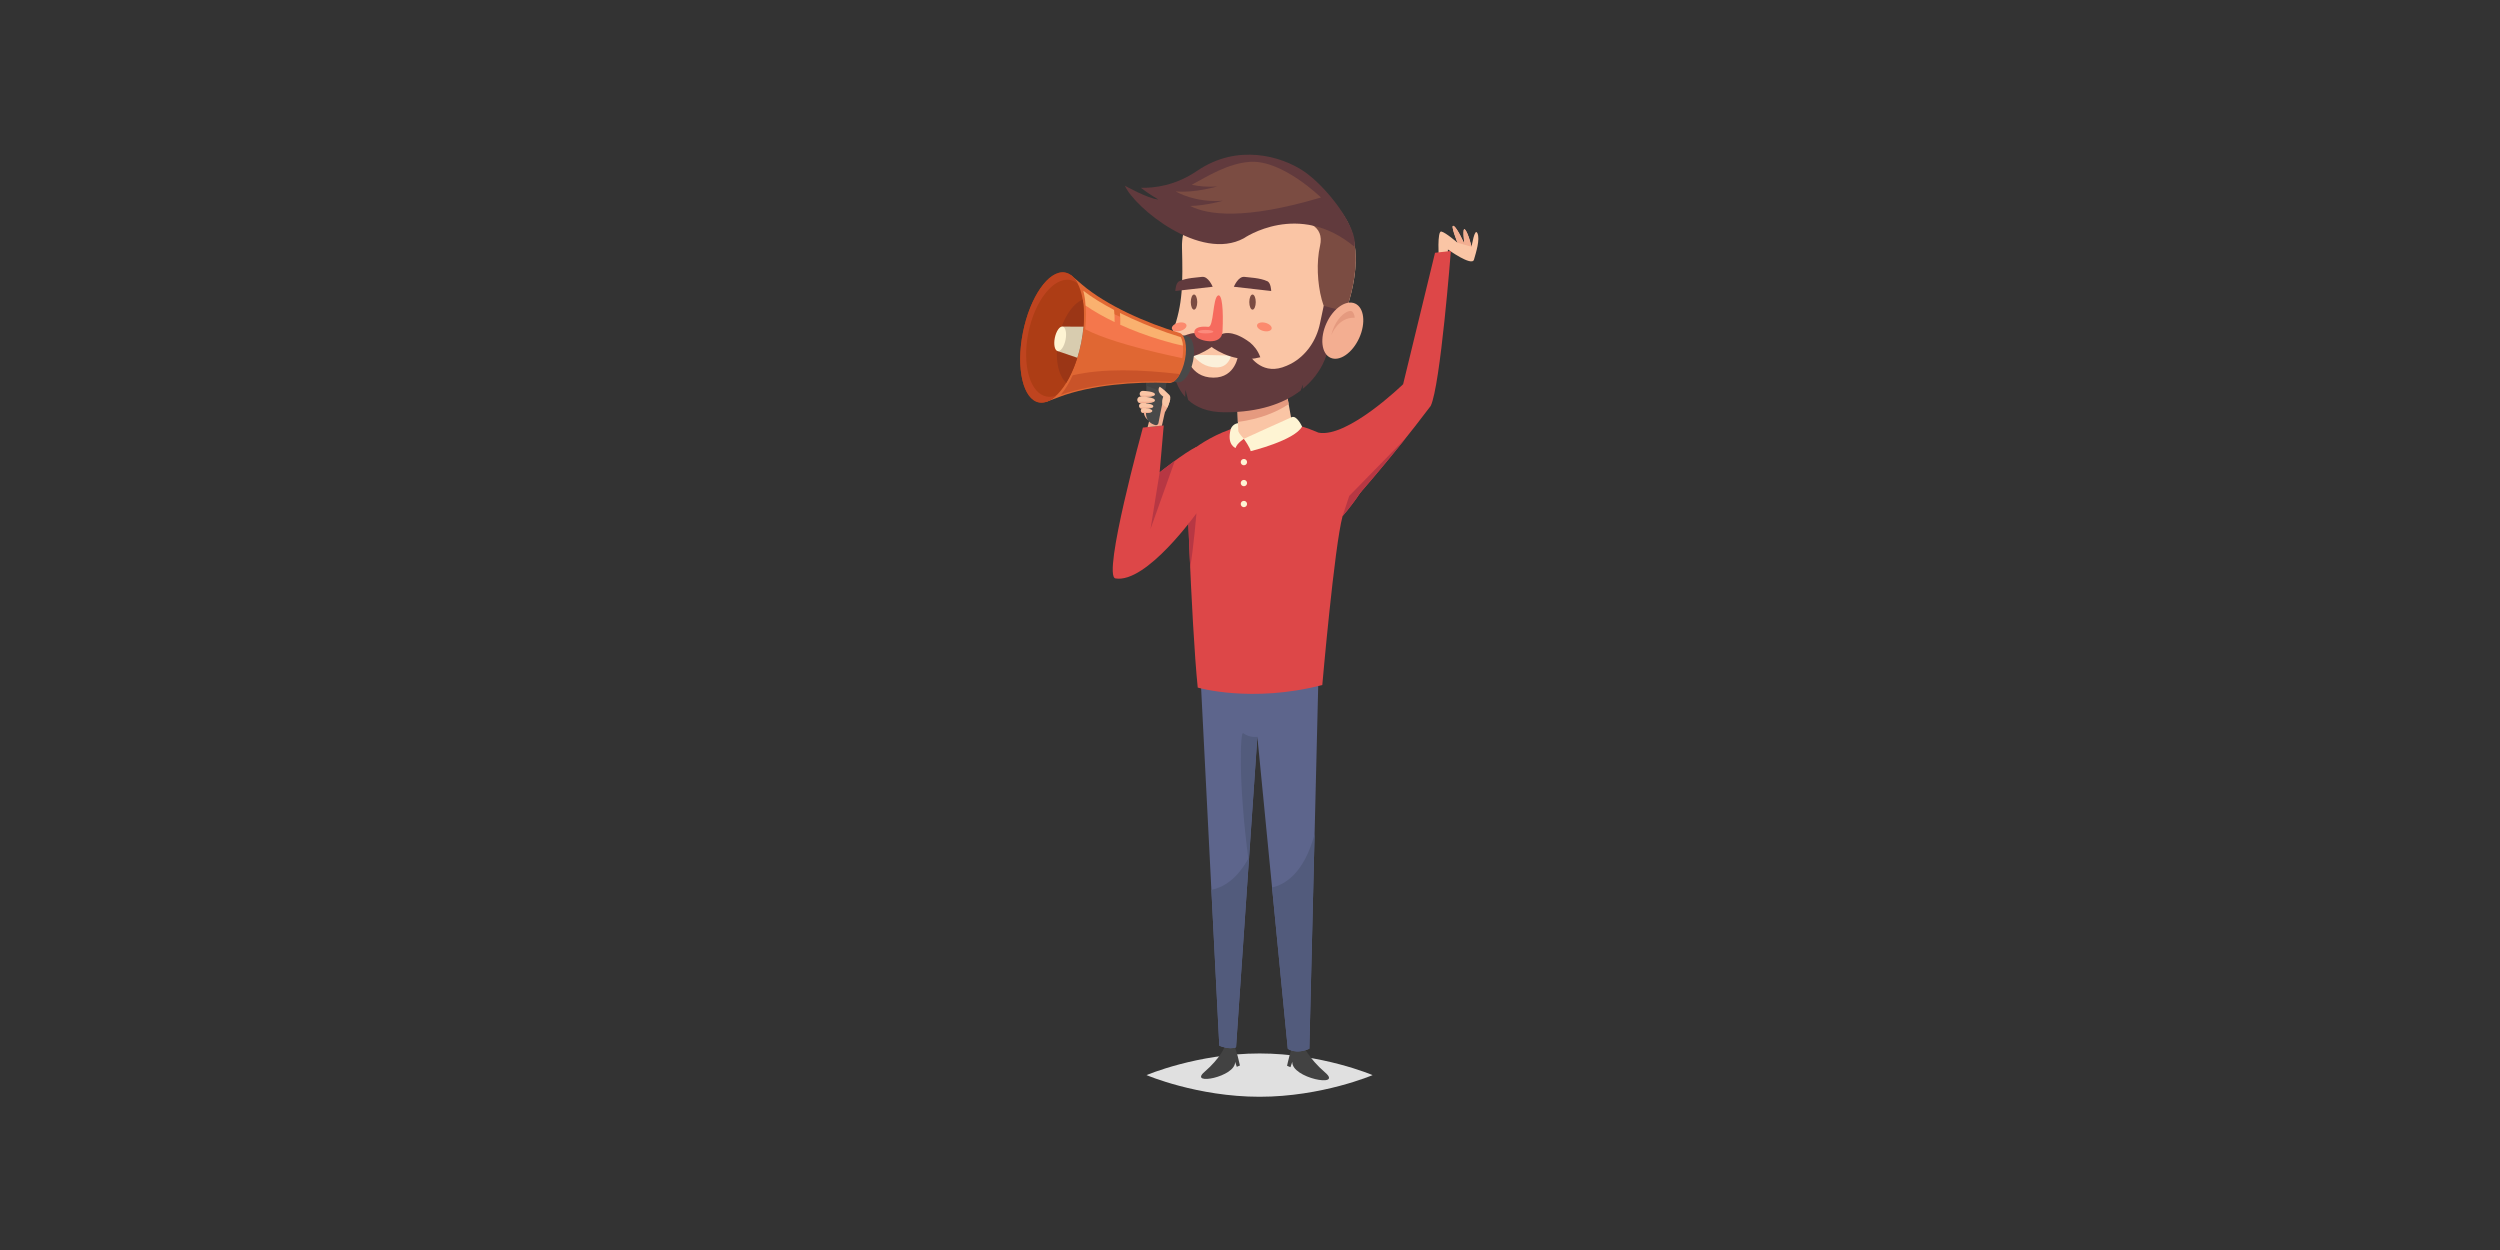 <?xml version="1.0" encoding="UTF-8"?> <svg xmlns="http://www.w3.org/2000/svg" xmlns:xlink="http://www.w3.org/1999/xlink" xmlns:xodm="http://www.corel.com/coreldraw/odm/2003" xml:space="preserve" width="60mm" height="30mm" version="1.1" style="shape-rendering:geometricPrecision; text-rendering:geometricPrecision; image-rendering:optimizeQuality; fill-rule:evenodd; clip-rule:evenodd" viewBox="0 0 6000 3000"><rect x="0" y="0" width="6000" height="3000" fill="#333333" stroke="none"/> <defs> <style type="text/css"> .fil3 {fill:#424242;fill-rule:nonzero} .fil16 {fill:#494949;fill-rule:nonzero} .fil5 {fill:#525B7C;fill-rule:nonzero} .fil4 {fill:#5D658C;fill-rule:nonzero} .fil11 {fill:#613A3D;fill-rule:nonzero} .fil10 {fill:#7B4C42;fill-rule:nonzero} .fil21 {fill:#9B3616;fill-rule:nonzero} .fil20 {fill:#AD3D15;fill-rule:nonzero} .fil7 {fill:#B73743;fill-rule:nonzero} .fil24 {fill:#BF441F;fill-rule:nonzero} .fil19 {fill:#C95329;fill-rule:nonzero} .fil22 {fill:#D8CCAF;fill-rule:nonzero} .fil6 {fill:#DD4748;fill-rule:nonzero} .fil17 {fill:#E06733;fill-rule:nonzero} .fil0 {fill:#E0E0E0;fill-rule:nonzero} .fil13 {fill:#E59A7F;fill-rule:nonzero} .fil2 {fill:#F3AE91;fill-rule:nonzero} .fil18 {fill:#F4774C;fill-rule:nonzero} .fil14 {fill:#F66B5E;fill-rule:nonzero} .fil23 {fill:#FAB16F;fill-rule:nonzero} .fil1 {fill:#FAC5A5;fill-rule:nonzero} .fil9 {fill:#FBF0DA;fill-rule:nonzero} .fil12 {fill:#FC8A6E;fill-rule:nonzero} .fil15 {fill:#FC8A7C;fill-rule:nonzero} .fil8 {fill:#FEF4D3;fill-rule:nonzero} </style> </defs> <g id="Слой_x0020_1">  <g id="_2144712795904"> <path class="fil0" d="M3294.28 2580.27c0,0 -121.46,51.97 -271.28,51.97 -149.83,0 -271.3,-51.97 -271.3,-51.97 0,0 121.47,-51.97 271.3,-51.97 149.82,0 271.28,51.97 271.28,51.97z"></path> <path class="fil1" d="M3453.11 620.74c0,0 -4.31,-67.15 6.06,-65.05 10.39,2.09 38.89,26.83 38.89,26.83 0,0 -18.17,-44.62 -9.37,-40.23 8.8,4.38 25.89,43.2 25.89,43.2 0,0 -5.86,-42.88 1.72,-34.28 7.58,8.6 15.51,41.12 15.51,41.12 0,0 7.34,-47.3 14.04,-32.55 6.69,14.76 -3.46,46.6 -8.36,63.48 -4.9,16.89 -62.44,-24.52 -62.44,-24.52l-1.71 34.27 -20.23 -12.27z"></path> <path class="fil2" d="M3516.3 551.21c-7.58,-8.6 -1.72,34.28 -1.72,34.28 0,0 -17.09,-38.82 -25.89,-43.2 -8.8,-4.39 9.37,40.23 9.37,40.23l33.75 9.81c0,0 -7.93,-32.52 -15.51,-41.12z"></path> <path class="fil3" d="M3128.32 2509.21c0,0 10.51,28.99 52.6,65.38 42.09,36.37 -81.57,12.87 -79.4,-26.25 0,0 -2.41,7.48 -4.45,12.93l-8.16 -3.4c0,0 10.08,-46.07 14.78,-48.66 17.16,-9.5 24.63,0 24.63,0z"></path> <path class="fil3" d="M2939.33 2512.12c0,0 -9.72,26.87 -48.73,60.57 -39,33.72 75.59,11.93 73.58,-24.31 0,0 2.23,6.93 4.11,11.98l7.58 -3.16c0,0 -9.35,-42.68 -13.7,-45.08 -15.92,-8.81 -22.84,0 -22.84,0z"></path> <path class="fil4" d="M2882.49 1647.66l43.84 862.03c0,0 24.62,10.49 40.18,3.67l51.14 -745.16 73.04 748.8c0,0 18.58,14.42 51.73,-0.01l21.33 -872.97 -281.26 3.64z"></path> <path class="fil5" d="M2996.99 2069.21l20.66 -301c0,0 -17.83,3.45 -34.19,-8.74 -6.11,-4.54 -12.81,110.13 13.53,309.74z"></path> <path class="fil5" d="M3090.69 2517c0,0 18.58,14.42 51.73,-0.01l12.58 -515.02 0 0c-25.61,94.86 -71.72,121.26 -102.07,127.92l37.76 387.11z"></path> <path class="fil5" d="M2907.3 2135.52l19.03 374.17c0,0 24.62,10.49 40.18,3.67l31.3 -456c-29.73,55.41 -64.87,73.36 -90.51,78.16z"></path> <path class="fil6" d="M3236.6 1214.32l-72.22 -175.9c70.11,13.24 203.12,-116.32 203.12,-116.32l76.58 -315.39 38 -4.47c0,0 -25.05,324.34 -48.46,372.08 -100.77,133.9 -197.02,240 -197.02,240z"></path> <path class="fil6" d="M2871.42 1231.98l0 -159.48c-28.36,13.34 -88.29,61.13 -88.29,61.13l9.83 -112.56 -50.02 5.11c0,0 -98.24,356.82 -65.83,362.03 74.52,12.41 194.31,-156.23 194.31,-156.23z"></path> <polygon class="fil2" points="2795.72,989.43 2788.61,1021.52 2754.22,1025.03 2762.24,994.09 "></polygon> <path class="fil7" d="M2819.69 1105.77l-58.46 163.8 21.97 -136c0,0 0,0 0.16,-0.18 1.78,-1.44 17.61,-13.88 36.33,-27.62z"></path> <path class="fil6" d="M2845.98 1092.47c0,0 12.48,401.49 28.59,557.72 0,0 129.33,37.86 298.94,-6.17 0,0 29.03,-332.75 48.69,-405.45 0,0 65.98,-74.92 69.39,-116.88 0,0 -115.56,-109.22 -238.12,-109.22 -122.55,0 -207.49,80 -207.49,80z"></path> <path class="fil8" d="M2987.52 1051.63c0,0 -19.28,12.05 -22.06,23.57 0,0 -21.81,-7.09 -11.73,-45.14 0,0 3.53,-12.26 17.27,-14.49 9.82,-1.59 16.52,36.06 16.52,36.06z"></path> <path class="fil1" d="M2980.83 978.19l-10.99 -2.71c0,0 0.49,32.22 2.06,57.61 -1.08,6.82 22.02,28.63 22.02,28.63 0,0 79.38,-1.83 106.44,-49.25l-13.79 -77.21 -105.74 42.93z"></path> <path class="fil1" d="M3190.64 835.7c-65.57,134.72 -204.37,159.45 -269.82,135.37 -65.47,-24.07 -129.88,-110.41 -105.81,-175.88 24.07,-65.46 23.91,-116.52 21.76,-201.83 -2.15,-85.31 76.78,-133.5 76.78,-133.5 0,0 145.43,-86.41 280.92,24.61 135.5,111.03 -3.83,351.23 -3.83,351.23z"></path> <path class="fil9" d="M2861.12 851.29l93.41 2.05c0,0 -5.18,28.43 -34.35,28.43 -29.19,0 -44.62,-14.74 -59.06,-30.48z"></path> <path class="fil10" d="M2873.41 725.01c0,10.03 -3.48,18.18 -7.77,18.18 -4.29,0 -7.75,-8.15 -7.75,-18.18 0,-10.05 3.46,-18.18 7.75,-18.18 4.29,0 7.77,8.13 7.77,18.18z"></path> <path class="fil10" d="M3013.82 725.01c0,10.03 -3.46,18.18 -7.75,18.18 -4.29,0 -7.76,-8.15 -7.76,-18.18 0,-10.05 3.47,-18.18 7.76,-18.18 4.29,0 7.75,8.13 7.75,18.18z"></path> <path class="fil11" d="M2848.52 803.35c-0.21,0 -1.73,0.64 -4.31,1.73 -9.29,3.9 -18.59,9.5 -27.87,16.41 -0.43,0.21 -0.65,0.43 -0.87,0.65 -9.5,7.99 -18.79,19.22 -24.19,34.34 0,0.22 -0.2,0.66 -0.43,0.87 3.89,1.08 8.22,1.94 12.96,2.8 57.9,9.73 106.05,-28.93 106.05,-28.93 -13.39,-32.19 -36.29,-36.94 -61.34,-27.87z"></path> <path class="fil11" d="M2967.13 803.35c0.2,0 1.72,0.64 4.31,1.73 9.29,3.9 18.57,9.5 27.86,16.41 0.43,0.21 0.64,0.43 0.86,0.65 9.51,7.99 18.79,19.22 24.19,34.34 0,0.22 0.23,0.66 0.44,0.87 -3.88,1.08 -8.21,1.94 -12.95,2.8 -57.9,9.73 -106.06,-28.93 -106.06,-28.93 13.4,-32.19 36.29,-36.94 61.35,-27.87z"></path> <path class="fil12" d="M2812.57 788.99c1.38,5.39 10.31,7.76 19.96,5.29 9.66,-2.47 16.35,-8.85 14.98,-14.22 -1.39,-5.41 -10.33,-7.77 -19.96,-5.31 -9.66,2.47 -16.36,8.85 -14.98,14.24z"></path> <path class="fil12" d="M3051.89 788.99c-1.37,5.39 -10.32,7.76 -19.96,5.29 -9.65,-2.47 -16.35,-8.85 -14.97,-14.22 1.38,-5.41 10.33,-7.77 19.97,-5.31 9.63,2.47 16.34,8.85 14.96,14.24z"></path> <path class="fil10" d="M3194.47 484.47c-135.49,-111.02 -280.92,-24.61 -280.92,-24.61 0,0 -34.57,21.13 -57.35,60.18 12,19.6 36.74,46.5 77.5,31.54 61.15,-22.45 256.59,-58.73 234.37,38.42 -18.03,78.71 10.91,203.39 53.02,180.93 31.45,-79.2 64.34,-211.93 -26.62,-286.46z"></path> <path class="fil13" d="M3086.57 935.25l-105.74 42.94 -10.99 -2.71c0,0 0.26,17.76 1.05,37.29 53.55,-7.33 93.06,-23.59 121.85,-42.93l-6.17 -34.59z"></path> <path class="fil11" d="M3222.71 746.19l-37.93 101.02c0,0 -9.64,46.38 -58.37,86.27 0.39,-4.13 0.58,-7.86 0.39,-10.21 0,0 -2.16,6.08 -5.11,13.95 -1.97,1.56 -4.14,3.14 -6.3,4.71 -36.75,26.15 -92.36,47.57 -175.89,47.57 -41.08,0 -68.99,-12.19 -87.85,-29.49 -3.54,-11.98 -6.29,-24.76 -6.29,-24.76 -0.58,3.73 -0.78,11 -0.78,17.69 -37.55,-41.87 -31.64,-104.37 -31.64,-104.37l33.2 -0.39c0,0 7.47,57.98 66.04,58.19 54.24,0.19 59.55,-55.04 59.55,-55.04l26.53 0.58c0,0 26.94,46.59 79.2,29.89 7.48,-2.37 14.34,-5.51 21.03,-8.85 36.37,-19.46 60.94,-55.82 69.39,-96.3l9.03 -42.65 45.8 12.19z"></path> <path class="fil2" d="M3261.98 811.46c-16.36,35.9 -47.19,57.01 -68.85,47.13 -21.67,-9.86 -25.97,-46.97 -9.62,-82.87 16.37,-35.92 47.2,-57.02 68.88,-47.15 21.64,9.88 25.95,46.98 9.59,82.89z"></path> <path class="fil13" d="M3251.44 762.57c-0.93,-8.01 -3.77,-14.02 -7.41,-15.67 -0.91,-0.42 -1.94,-0.62 -3.14,-0.62 -9.06,0 -27.16,11.73 -39.04,37.77 -3.19,6.97 -5.32,13.73 -6.61,19.99 0,0 15.85,-43.3 56.2,-41.47z"></path> <path class="fil11" d="M3128.44 410.56c-53.89,-35.95 -158.6,-66.42 -255.03,-0.73 -52.24,35.6 -102.59,41.79 -135.56,40.83 19.96,15.39 42.31,28.18 42.31,28.18 -24.56,-1.83 -80.53,-33.16 -80.53,-33.16 23.47,52.72 181.24,183.09 285.7,126.09 0,0 131.51,-91.39 265.54,20.64 8.69,-47.2 -68.54,-145.89 -122.43,-181.85z"></path> <path class="fil10" d="M3001.67 388.36c-53.81,2.86 -104.61,35.29 -141.6,55.14 17.04,3.51 37.48,5.73 61.24,4.03 0,0 -56.06,16.42 -99.69,11.72 3.94,2.41 46.43,27.35 113.2,22.57 0,0 -39.69,11.62 -78.26,12.53 41.32,21.2 129.09,34.52 313.8,-20.39 0,0 -91.72,-89.68 -168.69,-85.6z"></path> <path class="fil11" d="M2910.45 688.23c0,0 -10.51,-25.95 -25.88,-23.7 -10.72,1.55 -36.98,2.15 -54.53,10.45 -8.82,4.16 -9.2,23.45 -9.2,23.45l89.61 -10.2z"></path> <path class="fil11" d="M2961.26 688.23c0,0 10.51,-25.95 25.88,-23.7 10.72,1.55 36.98,2.15 54.53,10.45 8.82,4.16 9.21,23.45 9.21,23.45l-89.62 -10.2z"></path> <polygon class="fil11" points="2900.6,814.91 2915.04,814.91 2913.74,828 2905.78,831.22 "></polygon> <path class="fil14" d="M2923.06 709.23c9.98,-4.88 13.55,34.57 10.92,87.04 -1.73,34.42 -55.4,22.59 -63.81,11.19 -8.43,-11.41 -4.59,-26.42 29.69,-23.04 13.41,1.32 10.46,-68.97 23.2,-75.19z"></path> <path class="fil15" d="M2912.08 796c0,-2.32 -8.28,-4.19 -18.52,-4.19 -10.22,0 -18.53,1.87 -18.53,4.19 0,2.31 8.31,4.18 18.53,4.18 10.24,0 18.52,-1.87 18.52,-4.18z"></path> <path class="fil8" d="M2985.35 1053.07c0,0 15.66,22.53 16.22,29.75 0,0 105.2,-25.58 123.42,-59.08 0,0 -12.69,-27.8 -24.83,-22.57 -12.16,5.23 -114.81,51.9 -114.81,51.9z"></path> <path class="fil8" d="M2992.95 1109.09c0,4.19 -3.42,7.59 -7.6,7.59 -4.2,0 -7.6,-3.4 -7.6,-7.59 0,-4.2 3.4,-7.6 7.6,-7.6 4.18,0 7.6,3.4 7.6,7.6z"></path> <path class="fil8" d="M2992.95 1159.36c0,4.21 -3.42,7.61 -7.6,7.61 -4.2,0 -7.6,-3.4 -7.6,-7.61 0,-4.18 3.4,-7.59 7.6,-7.59 4.18,0 7.6,3.41 7.6,7.59z"></path> <path class="fil8" d="M2992.95 1209.65c0,4.19 -3.42,7.59 -7.6,7.59 -4.2,0 -7.6,-3.4 -7.6,-7.59 0,-4.2 3.4,-7.6 7.6,-7.6 4.18,0 7.6,3.4 7.6,7.6z"></path> <path class="fil2" d="M2775.78 1009.11c0,0 -27.07,9.01 -31.06,-20.43 -4.01,-29.45 1.88,-40.21 1.88,-40.21l25.27 -1.98 3.91 62.62z"></path> <path class="fil2" d="M2808.42 958.03c0,0 -6.26,35.78 -32.64,51.08 -15.3,8.86 -32.24,-62.64 -32.24,-62.64l49.82 -1.84 15.06 13.4z"></path> <path class="fil16" d="M2848.3 806.52c-0.07,-0.01 -0.13,0 -0.19,-0.01l-31.54 -5.37 -22.32 110.93 31.62 5.38 0.01 -0.04c0.04,0.01 0.06,0.04 0.09,0.04 14.49,2.46 31.23,-20.37 37.39,-51 6.16,-30.63 -0.58,-57.46 -15.06,-59.93z"></path> <path class="fil16" d="M2751.72 897.4l-1.31 94.98c-0.17,11.77 7,22.22 18.02,26.34l3.69 1.38c3.47,1.3 7.37,-0.87 8.09,-4.53l20.54 -104.04 -49.03 -14.13z"></path> <path class="fil3" d="M2751.32 925.66c11.46,4.4 27.14,10.7 43.09,17.95l6.34 -32.08 -41.67 -12.01 -7.41 2.2 -0.35 23.94z"></path> <path class="fil17" d="M2828.72 798.26l0 0c-75.77,-22.46 -172.68,-64.76 -232.2,-115.54l-26.37 -22.51 -60.19 304.62 33.33 -12.57c75.12,-28.35 182.06,-36.7 261.59,-33.28l0 0c14.97,2.5 32.45,-22.51 39.03,-55.85 6.59,-33.33 -0.21,-62.38 -15.19,-64.87z"></path> <path class="fil18" d="M2837.59 859.75c-20.3,-4.47 -41.83,-9.14 -63.8,-14.4 -63.46,-15.25 -128.59,-34.01 -169.32,-55.16 2.83,-26.3 2.61,-50.77 -0.61,-72.15 59.13,34.48 134.78,65.04 205.1,87.71 9.19,2.96 18.25,5.73 26.95,8.44 1.63,4.58 2.61,9.78 3.15,15.26 0.87,9.31 0.49,19.48 -1.47,30.3z"></path> <path class="fil19" d="M2831.67 897.86c-1.29,2.38 -2.72,4.65 -4.11,6.66 -3.67,5.28 -7.71,9.35 -11.69,11.73 -82.65,-3.76 -192.84,3.81 -270.25,31.52 10.39,-12.4 20.3,-28.36 28.94,-47.05 71.87,-16.99 164.75,-13.95 257.11,-2.86z"></path> <path class="fil20" d="M2595.03 821.68c-17.02,86.12 -62.15,150.71 -100.83,144.27 -38.69,-6.44 -56.23,-81.49 -39.23,-167.61 17,-86.12 62.14,-150.72 100.83,-144.28 38.67,6.44 56.23,81.49 39.23,167.62z"></path> <path class="fil21" d="M2594.99 821.66c-7.49,37.92 -20.53,71.86 -36.06,97.31 -19.63,-18.01 -27.97,-60.17 -18.82,-106.45 9.14,-46.27 33.06,-83.06 58.32,-93.58 4.81,28.83 4.05,64.81 -3.44,102.72z"></path> <path class="fil22" d="M2595.05 821.7c-2.56,12.91 -5.72,25.25 -9.39,36.97l-47.04 -15.97 11.63 -58.86 50.15 0.21c-1.06,12.17 -2.81,24.76 -5.35,37.65z"></path> <path class="fil8" d="M2557.33 815.39c-3.21,16.26 -11.6,28.48 -18.72,27.29 -7.13,-1.19 -10.3,-15.32 -7.09,-31.59 3.22,-16.24 11.59,-28.47 18.73,-27.29 7.12,1.19 10.28,15.35 7.08,31.59z"></path> <path class="fil23" d="M2673.75 743.89c1.08,9.16 1.5,18.94 1.31,29.13 -26,-12.41 -49.59,-25.86 -69.51,-39.6 -0.9,-12.9 -2.88,-24.91 -5.66,-35.62 21.24,16.29 46.65,31.66 73.86,46.09z"></path> <path class="fil23" d="M2839.06 829.45c-17.43,-3.45 -35.32,-8.23 -53.26,-13.73 -33.16,-10.01 -66.43,-22.2 -97.16,-36.31 0.31,-9.82 0.04,-19.39 -0.75,-28.33 36.6,18.32 75.82,34.38 113.43,47.47 11.02,3.81 22.08,7.44 32.68,10.66 2.68,5.65 4.39,12.58 5.06,20.24z"></path> <path class="fil24" d="M2512.55 951.81c-39.97,-6.66 -59.98,-74.72 -44.71,-152.02 15.27,-77.3 60.04,-134.57 99.99,-127.9 6.85,1.14 13.05,4.2 18.66,8.68 -7.68,-14.82 -18.03,-24.39 -30.69,-26.51 -38.69,-6.44 -83.83,58.16 -100.83,144.28 -17,86.12 0.54,161.17 39.23,167.61 13.32,2.23 27.4,-4.15 40.84,-16.77 -7.5,2.87 -15.09,3.87 -22.49,2.63z"></path> <path class="fil1" d="M2771.87 946.49c-0.37,7.04 -26,5.72 -29.95,5.64 -3.93,-0.11 -6.95,-3.33 -6.74,-7.23 0.2,-3.88 3.56,-6.96 7.5,-6.86 3.92,0.11 29.56,1.42 29.19,8.45z"></path> <path class="fil2" d="M2737.28 949.15c-0.33,-0.01 -0.63,-0.05 -0.94,-0.07 1.19,1.78 3.22,2.98 5.58,3.05 3.62,0.08 23.42,1.24 29.08,-4.1 -14.24,2.28 -29.95,1.22 -33.72,1.12z"></path> <path class="fil1" d="M2771.82 960.95c-0.41,7.84 -30.52,6.41 -34.89,6.31 -4.38,-0.12 -7.74,-3.71 -7.52,-8.04 0.23,-4.33 3.96,-7.74 8.35,-7.64 4.38,0.11 34.48,1.53 34.06,9.37z"></path> <path class="fil2" d="M2731.74 963.95c-0.34,-0.01 -0.68,-0.06 -1.04,-0.08 1.34,1.98 3.6,3.32 6.23,3.39 4.03,0.1 27.62,1.35 33.92,-4.61 -15.86,2.56 -34.91,1.41 -39.11,1.3z"></path> <path class="fil1" d="M2767.95 975.21c-0.36,6.69 -24.13,5.43 -27.87,5.33 -3.74,-0.09 -6.62,-3.16 -6.42,-6.87 0.19,-3.69 3.38,-6.62 7.14,-6.53 3.74,0.1 27.5,1.37 27.15,8.07z"></path> <path class="fil2" d="M2735.66 977.73c-0.31,-0.01 -0.6,-0.06 -0.9,-0.09 1.14,1.7 3.08,2.85 5.32,2.9 3.45,0.09 21.64,1.21 27.02,-3.87 -13.54,2.18 -27.86,1.15 -31.44,1.06z"></path> <path class="fil1" d="M2765.53 986.33c-0.3,5.78 -18.89,4.65 -22.11,4.56 -3.23,-0.08 -5.71,-2.73 -5.53,-5.92 0.15,-3.18 2.91,-5.71 6.14,-5.62 3.22,0.08 21.82,1.21 21.5,6.98z"></path> <path class="fil2" d="M2739.6 988.46c-0.27,-0.01 -0.52,-0.05 -0.76,-0.08 0.99,1.47 2.64,2.46 4.58,2.51 2.97,0.07 16.75,1.08 21.39,-3.29 -11.67,1.87 -22.12,0.94 -25.21,0.86z"></path> <path class="fil1" d="M2805.15 946.6l-9.03 -8.67c-3.63,-3.23 -9.76,-8 -12.71,-9.79 -1.9,1.31 -6.3,9.4 2.11,18.47 1.77,1.92 4.04,3.77 7.1,5.76l15.8 5.66c1.66,-8.37 -3.27,-11.43 -3.27,-11.43z"></path> <path class="fil1" d="M2808.48 958.11c0,0 -1.62,9.03 -6.73,19.94 -21.3,-6.33 -8.88,-27.61 -8.88,-27.61 0,0 4.28,0.87 8.9,1.65l6.71 6.02z"></path> <path class="fil7" d="M2871.41 1232.02c-0.12,0.14 -7.4,10.4 -19.46,25.61 1.31,32.67 2.73,67.94 4.53,104.21 8.24,-48.61 15.02,-129.87 15.02,-129.87l-0.09 0.05z"></path> <path class="fil7" d="M3373.35 1051.98l-135.12 138.11 -16.03 48.47c0,0 22.75,-25.89 42.23,-55.73 24.89,-28.6 64.41,-75.02 108.92,-130.85z"></path> </g> </g> </svg> 